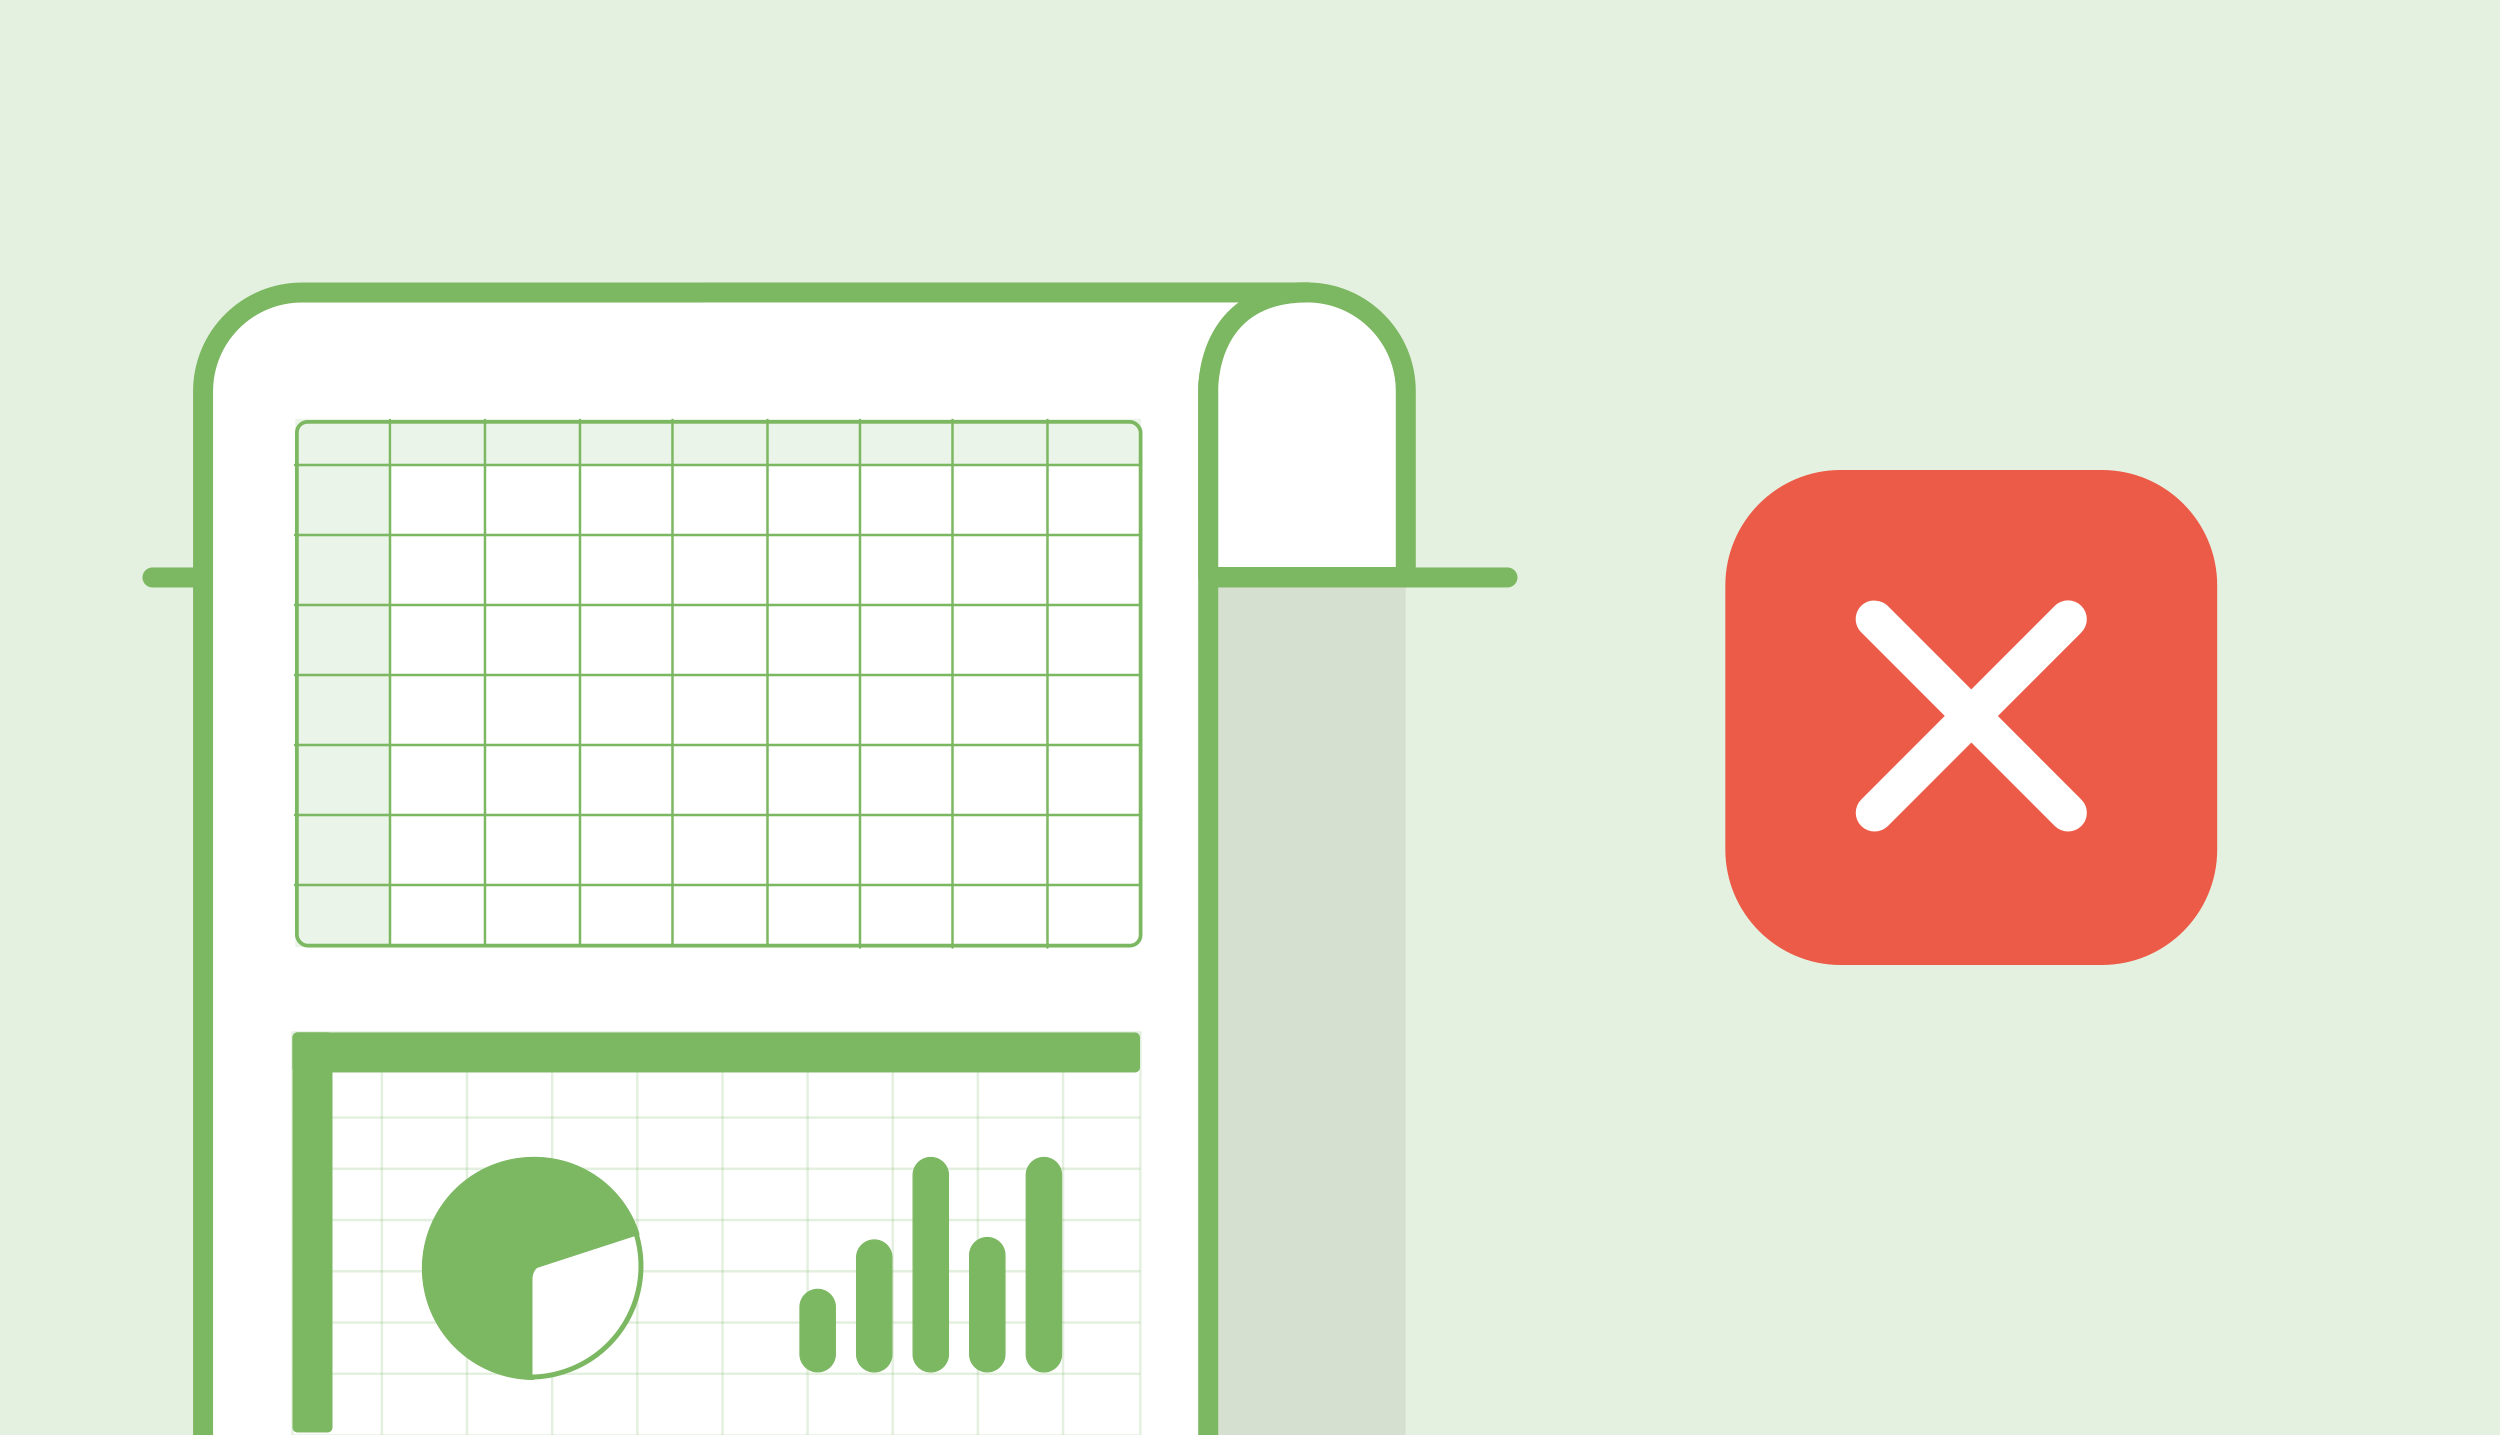 <svg width="310" height="178" viewBox="0 0 310 178" fill="none" xmlns="http://www.w3.org/2000/svg">
<rect x="0" y="0" width="310" height="178" fill="#333333" stroke="none"/>
<g clip-path="url(#clip0_2896_44190)">
<rect width="310" height="177.94" fill="#7CB762"/>
<rect width="310" height="177.94" fill="white" fill-opacity="0.8"/>
<path d="M260.632 58.279H228.242C220.344 58.279 213.941 64.692 213.941 72.602V105.336C213.941 113.247 220.344 119.659 228.242 119.659H260.632C268.53 119.659 274.933 113.247 274.933 105.336V72.602C274.933 64.692 268.53 58.279 260.632 58.279Z" fill="#EC5B47"/>
<path d="M232.001 74.963L231.992 74.965L231.982 74.967C231.661 75.045 231.367 75.208 231.13 75.439C230.893 75.669 230.722 75.959 230.635 76.278C230.548 76.597 230.549 76.934 230.636 77.253C230.723 77.57 230.893 77.859 231.129 78.089L241.809 88.775L231.129 99.461C231.128 99.462 231.128 99.462 231.128 99.462C230.954 99.635 230.815 99.841 230.721 100.067C230.626 100.294 230.578 100.537 230.578 100.783C230.578 101.029 230.626 101.272 230.721 101.499C230.815 101.726 230.954 101.932 231.129 102.105L231.131 102.107C231.483 102.451 231.955 102.643 232.447 102.643C232.939 102.643 233.411 102.451 233.763 102.107L233.763 102.107L233.767 102.103L244.448 91.415L255.13 102.103L255.13 102.103L255.133 102.107C255.483 102.45 255.953 102.642 256.443 102.642C256.933 102.642 257.404 102.45 257.754 102.107L257.755 102.106C257.929 101.934 258.068 101.729 258.162 101.503C258.257 101.277 258.305 101.034 258.305 100.789C258.305 100.544 258.257 100.302 258.162 100.076C258.068 99.85 257.93 99.646 257.756 99.474C257.755 99.474 257.755 99.473 257.755 99.473L247.075 88.787L257.757 78.098L257.758 78.097C258.106 77.746 258.301 77.272 258.301 76.778C258.301 76.284 258.106 75.81 257.758 75.459C257.585 75.285 257.38 75.146 257.153 75.051C256.926 74.957 256.683 74.908 256.437 74.908C256.191 74.908 255.948 74.957 255.721 75.051C255.495 75.146 255.289 75.284 255.117 75.459C255.116 75.459 255.116 75.459 255.116 75.46L244.436 86.146L233.754 75.458L233.754 75.458L233.75 75.454C233.426 75.137 233.03 75.001 232.637 74.959C232.426 74.92 232.211 74.922 232.001 74.963Z" fill="white" stroke="white" stroke-width="0.93"/>
<path opacity="0.1" d="M174.311 191.267L174.311 71.55L30.496 71.074V186.809L140.539 210.51L145.395 208.689L174.311 191.267Z" fill="#4E4E4E"/>
<path d="M186.926 71.606L18.906 71.606" stroke="#7CB762" stroke-width="2.48" stroke-linecap="round" stroke-linejoin="round"/>
<path d="M162.068 36.264C160.458 36.262 158.864 36.578 157.377 37.194C155.89 37.809 154.539 38.712 153.401 39.85C152.263 40.989 151.361 42.34 150.747 43.828C150.133 45.315 149.818 46.909 149.82 48.518V199.019C149.817 201.004 149.337 202.959 148.421 204.72C147.506 206.481 146.182 207.998 144.56 209.142C142.937 210.287 141.064 211.026 139.098 211.297C137.131 211.569 135.127 211.366 133.256 210.704L25.18 181.78V176.869V48.518C25.18 45.271 26.47 42.157 28.767 39.86C31.064 37.564 34.179 36.274 37.427 36.274L162.068 36.264Z" fill="white"/>
<path d="M162.068 36.264C160.458 36.262 158.864 36.578 157.377 37.194C155.89 37.809 154.539 38.712 153.401 39.85C152.263 40.989 151.361 42.34 150.747 43.828C150.133 45.315 149.818 46.909 149.82 48.518V199.019C149.816 201.004 149.337 202.959 148.421 204.72C147.506 206.481 146.182 207.998 144.56 209.142C142.937 210.287 141.064 211.026 139.097 211.297C137.131 211.569 135.127 211.366 133.255 210.704L25.18 180.739L25.18 176.869V48.518C25.18 45.271 26.47 42.157 28.767 39.86C31.064 37.564 34.179 36.274 37.427 36.274L162.068 36.264Z" stroke="#7CB762" stroke-width="2.48" stroke-linecap="round" stroke-linejoin="round"/>
<path d="M170.726 39.855C169.593 38.714 168.244 37.809 166.759 37.192C165.273 36.575 163.679 36.26 162.071 36.264C149.316 36.264 149.823 48.508 149.823 48.508V71.547H174.318V48.518C174.322 46.908 174.007 45.314 173.39 43.827C172.774 42.34 171.868 40.99 170.726 39.855Z" fill="white" stroke="#7CB762" stroke-width="2.48" stroke-linecap="round" stroke-linejoin="round"/>
<g opacity="0.15">
<path d="M36.613 57.374V57.581V62.808V63.025V68.252V68.469V73.686V73.903V79.13V79.347V84.574V84.791V90.018V90.225V95.452V95.669V100.896V101.113V106.34V106.547V111.774V111.991V117.435H48.447V111.991V111.774V106.547V106.34V101.113V100.896V95.669V95.452V90.225V90.018V84.791V84.574V79.347V79.13V73.903V73.686V68.469V68.252V63.025V62.808V57.581V57.374V51.93H36.613V57.374Z" fill="#7CB762"/>
<path d="M129.913 51.93H129.654H118.339H118.08H106.753H106.495H95.179H94.92H83.594H83.335H72.008H71.76H60.434H60.175H48.59V57.581H60.175H60.434H71.76H72.008H83.335H83.594H94.92H95.179H106.495H106.753H118.08H118.339H129.654H129.913H141.498V51.93H129.913Z" fill="#7CB762"/>
</g>
<path d="M60.137 52.08V117.18" stroke="#7CB762" stroke-width="0.31" stroke-linecap="round" stroke-linejoin="round"/>
<path d="M48.359 52.08V117.18" stroke="#7CB762" stroke-width="0.31" stroke-linecap="round" stroke-linejoin="round"/>
<path d="M71.918 52.08V117.18" stroke="#7CB762" stroke-width="0.31" stroke-linecap="round" stroke-linejoin="round"/>
<path d="M83.387 52.08V117.18" stroke="#7CB762" stroke-width="0.31" stroke-linecap="round" stroke-linejoin="round"/>
<path d="M95.168 52.08V117.18" stroke="#7CB762" stroke-width="0.31" stroke-linecap="round" stroke-linejoin="round"/>
<path d="M106.637 52.08V117.49" stroke="#7CB762" stroke-width="0.31" stroke-linecap="round" stroke-linejoin="round"/>
<path d="M118.109 52.08V117.49" stroke="#7CB762" stroke-width="0.31" stroke-linecap="round" stroke-linejoin="round"/>
<path d="M129.887 52.08V117.49" stroke="#7CB762" stroke-width="0.31" stroke-linecap="round" stroke-linejoin="round"/>
<path d="M36.578 66.34H141.358" stroke="#7CB762" stroke-width="0.31" stroke-linecap="round" stroke-linejoin="round"/>
<path d="M36.578 57.658H141.358" stroke="#7CB762" stroke-width="0.31" stroke-linecap="round" stroke-linejoin="round"/>
<path d="M36.578 75.019H141.358" stroke="#7CB762" stroke-width="0.31" stroke-linecap="round" stroke-linejoin="round"/>
<path d="M36.578 83.699H141.358" stroke="#7CB762" stroke-width="0.31" stroke-linecap="round" stroke-linejoin="round"/>
<path d="M36.578 92.379H141.358" stroke="#7CB762" stroke-width="0.31" stroke-linecap="round" stroke-linejoin="round"/>
<path d="M36.578 101.059H141.358" stroke="#7CB762" stroke-width="0.31" stroke-linecap="round" stroke-linejoin="round"/>
<path d="M36.578 109.738H141.358" stroke="#7CB762" stroke-width="0.31" stroke-linecap="round" stroke-linejoin="round"/>
<rect x="36.811" y="52.313" width="104.625" height="64.945" rx="1.317" stroke="#7CB762" stroke-width="0.465"/>
<path opacity="0.2" d="M141.405 128.027H36.27V178.008H141.405V128.027Z" stroke="#7CB762" stroke-width="0.31" stroke-linecap="round" stroke-linejoin="round"/>
<path opacity="0.2" d="M47.348 128.213V177.976" stroke="#7CB762" stroke-width="0.31" stroke-linecap="round" stroke-linejoin="round"/>
<path opacity="0.2" d="M57.906 128.213V177.976" stroke="#7CB762" stroke-width="0.31" stroke-linecap="round" stroke-linejoin="round"/>
<path opacity="0.2" d="M68.469 128.213V177.976" stroke="#7CB762" stroke-width="0.31" stroke-linecap="round" stroke-linejoin="round"/>
<path opacity="0.2" d="M79.027 128.213V177.976" stroke="#7CB762" stroke-width="0.31" stroke-linecap="round" stroke-linejoin="round"/>
<path opacity="0.2" d="M89.59 128.213V177.976" stroke="#7CB762" stroke-width="0.31" stroke-linecap="round" stroke-linejoin="round"/>
<path opacity="0.2" d="M100.137 128.213V177.976" stroke="#7CB762" stroke-width="0.31" stroke-linecap="round" stroke-linejoin="round"/>
<path opacity="0.2" d="M110.699 128.213V177.976" stroke="#7CB762" stroke-width="0.31" stroke-linecap="round" stroke-linejoin="round"/>
<path opacity="0.2" d="M121.258 128.213V177.976" stroke="#7CB762" stroke-width="0.31" stroke-linecap="round" stroke-linejoin="round"/>
<path opacity="0.2" d="M131.82 128.213V177.976" stroke="#7CB762" stroke-width="0.31" stroke-linecap="round" stroke-linejoin="round"/>
<path opacity="0.2" d="M36.445 138.574H141.27" stroke="#7CB762" stroke-width="0.31" stroke-linecap="round" stroke-linejoin="round"/>
<path opacity="0.2" d="M36.445 144.93H141.27" stroke="#7CB762" stroke-width="0.31" stroke-linecap="round" stroke-linejoin="round"/>
<path opacity="0.2" d="M36.445 151.283H141.27" stroke="#7CB762" stroke-width="0.31" stroke-linecap="round" stroke-linejoin="round"/>
<path opacity="0.2" d="M36.445 157.639H141.27" stroke="#7CB762" stroke-width="0.31" stroke-linecap="round" stroke-linejoin="round"/>
<path opacity="0.2" d="M36.445 163.994H141.27" stroke="#7CB762" stroke-width="0.31" stroke-linecap="round" stroke-linejoin="round"/>
<path opacity="0.2" d="M36.445 170.348H141.27" stroke="#7CB762" stroke-width="0.31" stroke-linecap="round" stroke-linejoin="round"/>
<path d="M140.74 128.027H36.889C36.547 128.027 36.27 128.305 36.27 128.647V132.367C36.27 132.71 36.547 132.987 36.889 132.987H140.74C141.082 132.987 141.36 132.71 141.36 132.367V128.647C141.36 128.305 141.082 128.027 140.74 128.027Z" fill="#7CB762"/>
<path d="M40.609 128.027H36.889C36.547 128.027 36.27 128.305 36.27 128.647V177.007C36.27 177.35 36.547 177.627 36.889 177.627H40.609C40.952 177.627 41.23 177.35 41.23 177.007V128.647C41.23 128.305 40.952 128.027 40.609 128.027Z" fill="#7CB762"/>
<path d="M103.579 167.917V162.071C103.579 160.861 102.598 159.881 101.389 159.881C100.18 159.881 99.199 160.861 99.199 162.071V167.917C99.199 169.126 100.18 170.107 101.389 170.107C102.598 170.107 103.579 169.126 103.579 167.917Z" fill="#7CB762" stroke="#7CB762" stroke-width="0.155" stroke-miterlimit="10"/>
<path d="M110.598 167.928V155.944C110.598 154.734 109.618 153.754 108.408 153.754C107.199 153.754 106.219 154.734 106.219 155.944V167.928C106.219 169.137 107.199 170.117 108.408 170.117C109.618 170.117 110.598 169.137 110.598 167.928Z" fill="#7CB762" stroke="#7CB762" stroke-width="0.155" stroke-miterlimit="10"/>
<path d="M117.606 167.927V145.717C117.606 144.508 116.626 143.527 115.416 143.527C114.207 143.527 113.227 144.508 113.227 145.717V167.927C113.227 169.136 114.207 170.117 115.416 170.117C116.626 170.117 117.606 169.136 117.606 167.927Z" fill="#7CB762" stroke="#7CB762" stroke-width="0.155" stroke-miterlimit="10"/>
<path d="M124.614 167.917V155.643C124.614 154.433 123.633 153.453 122.424 153.453C121.215 153.453 120.234 154.433 120.234 155.643V167.917C120.234 169.126 121.215 170.106 122.424 170.106C123.633 170.106 124.614 169.126 124.614 167.917Z" fill="#7CB762" stroke="#7CB762" stroke-width="0.155" stroke-miterlimit="10"/>
<path d="M131.633 167.927V145.717C131.633 144.508 130.653 143.527 129.444 143.527C128.234 143.527 127.254 144.508 127.254 145.717V167.927C127.254 169.136 128.234 170.117 129.444 170.117C130.653 170.117 131.633 169.136 131.633 167.927Z" fill="#7CB762" stroke="#7CB762" stroke-width="0.155" stroke-miterlimit="10"/>
<path d="M66.147 157.285V171.042C62.497 171.042 58.998 169.592 56.417 167.013C53.836 164.433 52.387 160.934 52.387 157.285C52.387 153.637 53.836 150.138 56.417 147.558C58.998 144.979 62.497 143.529 66.147 143.529V157.285Z" fill="#7CB762" stroke="#7CB762" stroke-width="0.155" stroke-miterlimit="10"/>
<path d="M65.719 158.55C65.719 157.61 66.324 156.777 67.218 156.487L78.799 152.721C79.362 154.439 79.581 156.252 79.442 158.055C79.303 159.859 78.809 161.617 77.989 163.229C77.169 164.841 76.039 166.275 74.664 167.45C73.288 168.625 71.694 169.516 69.973 170.074C68.602 170.533 67.165 170.763 65.719 170.754V158.55Z" fill="white" stroke="#7CB762" stroke-width="0.62" stroke-miterlimit="10"/>
<path d="M66.148 157.284V143.528C69.061 143.494 71.907 144.401 74.264 146.113C76.62 147.825 78.361 150.251 79.229 153.031L66.148 157.284Z" fill="#7CB762" stroke="#7CB762" stroke-width="0.155" stroke-miterlimit="10"/>
</g>
<defs>
<clipPath id="clip0_2896_44190">
<rect width="310" height="177.94" fill="white"/>
</clipPath>
</defs>
</svg>
